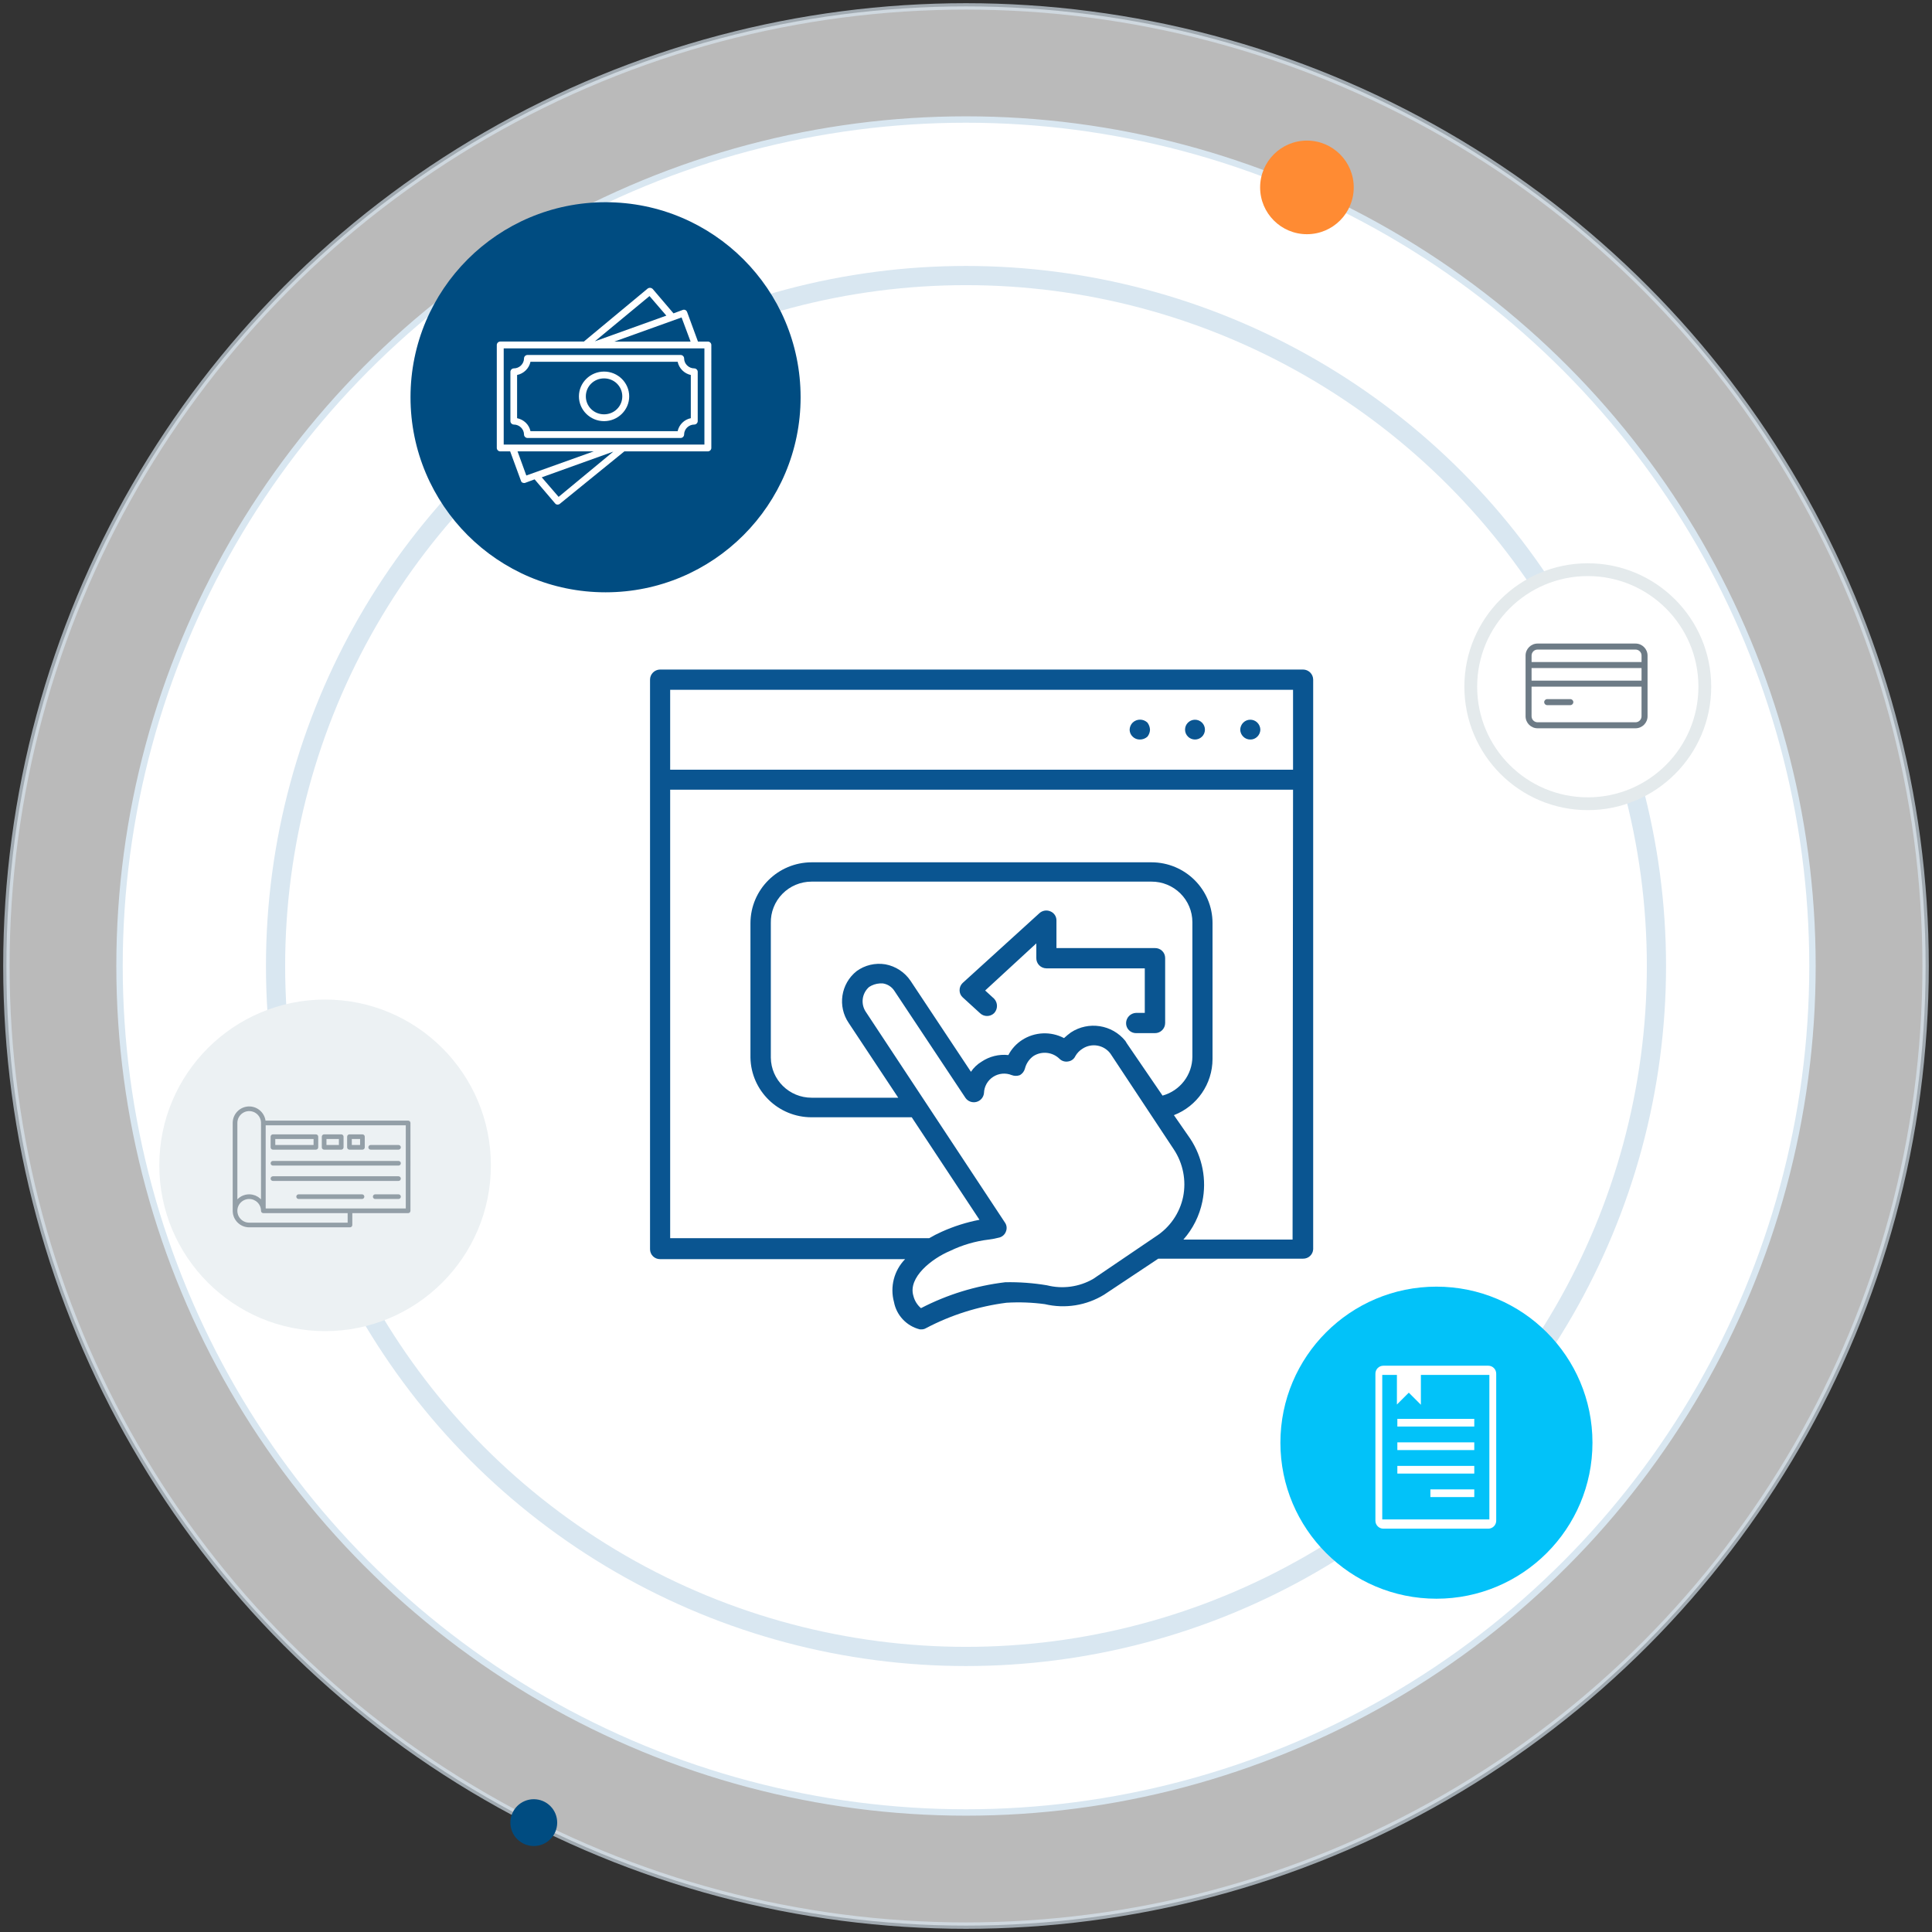 <svg xmlns="http://www.w3.org/2000/svg" xmlns:xlink="http://www.w3.org/1999/xlink" width="302" height="302" viewBox="0 0 302 302">
    <rect x="0" y="0" width="302" height="302" fill="#333333" stroke="none"/>
    <defs>
        <circle id="eqxywlb61a" cx="150" cy="150" r="132.317"/>
        <circle id="4p2e2y6gab" cx="150" cy="150" r="107.927"/>
    </defs>
    <g fill="none" fill-rule="evenodd">
        <g>
            <g>
                <g transform="translate(-190 -813) translate(191 814)">
                    <g>
                        <circle cx="150" cy="150" r="150" fill="#FFF" stroke="#D9E7F1" opacity=".664"/>
                        <use fill="#FFF" stroke="#D9E7F1" opacity=".8" xlink:href="#eqxywlb61a"/>
                        <use fill="#FFF" stroke="#D9E7F1" stroke-width="3" xlink:href="#4p2e2y6gab"/>
                    </g>
                    <circle cx="203.293" cy="28.293" r="7.317" fill="#FF8B33"/>
                    <g transform="translate(23.902 155.244)">
                        <circle cx="25.915" cy="25.915" r="25.915" fill="#ECF1F3"/>
                        <g fill="#6D7B86" fill-rule="nonzero" stroke="#6D7B86" stroke-width=".3" opacity=".696">
                            <path d="M2.427.404c1.267 0 2.31.976 2.42 2.216H27.27c.12 0 .215.096.215.215h0V16.57c0 .119-.096.215-.215.215h0-8.872v2c0 .12-.096.216-.215.216h0H2.427C1.089 19 0 17.91 0 16.569h0V2.835C0 1.495 1.089.405 2.427.405zm0 14.168c-1.102 0-1.998.896-1.998 1.997 0 1.103.896 2.001 1.998 2.001h15.542v-1.786H4.639c-.12 0-.215-.096-.215-.215h0v-.042c-.023-1.081-.908-1.955-1.997-1.955zM27.056 3.05H4.857v13.304h22.199V3.05zM2.426.834C1.327.834.43 1.732.43 2.835h0v12.357l.031-.04c.04-.055.082-.109.126-.16l.061-.067c.04-.044.083-.086.126-.127h0l.068-.062c.049-.042.099-.081.15-.12l.06-.044c.073-.05.148-.097.227-.14.01-.006.023-.01.034-.016.068-.035.137-.068.208-.096.027-.011.055-.02.083-.03.058-.022.116-.04.176-.057.03-.009.062-.017.093-.024.062-.015.125-.026.188-.036.029-.004.057-.01.086-.013.092-.01.186-.018.28-.018.142 0 .28.016.414.04h0l.096.018c.131.028.26.064.382.112.01.004.019.01.029.013.114.047.223.104.328.168h0l.079.048c.108.07.212.148.308.236.012.01.023.023.035.035.085.08.163.168.236.26h0l.053.068c.012.016.026.031.038.048h0V2.835l.002-.014c-.007-1.097-.9-1.987-2-1.987zm17.636 13.308c.119 0 .215.096.215.215s-.096.215-.215.215h0-9.904c-.119 0-.215-.096-.215-.215s.096-.215.215-.215h0zm5.705 0c.12 0 .215.096.215.215s-.096.215-.215.215h0-3.638c-.119 0-.215-.096-.215-.215s.096-.215.215-.215h0zm0-2.821c.12 0 .215.096.215.215 0 .118-.096.214-.215.214h0H6.142c-.119 0-.215-.096-.215-.214 0-.119.096-.215.215-.215h0zm0-2.398c.12 0 .215.096.215.214 0 .119-.096.215-.215.215h0H6.142c-.119 0-.215-.096-.215-.215 0-.118.096-.214.215-.214h0zM12.854 4.768c.119 0 .215.096.215.215h0v1.662c0 .119-.096.215-.215.215h0-6.712c-.119 0-.215-.096-.215-.215h0V4.983c0-.119.096-.215.215-.215h0zm3.96 0c.12 0 .215.096.215.215h0v1.662c0 .119-.096.215-.215.215h0-2.671c-.119 0-.215-.096-.215-.215h0V4.983c0-.119.096-.215.215-.215h0zm3.316 0c.119 0 .215.096.215.215h0v1.662c0 .119-.096.215-.215.215h0-2.027c-.119 0-.215-.096-.215-.215h0V4.983c0-.119.096-.215.215-.215h0zm5.637 1.663c.12 0 .215.096.215.214 0 .119-.096.215-.215.215h0-4.348c-.12 0-.215-.096-.215-.215 0-.118.096-.214.215-.214h0zM12.64 5.198H6.357V6.43h6.283V5.198zm3.96 0h-2.243V6.43H16.6V5.198zm3.315 0h-1.597V6.43h1.597V5.198z" transform="translate(11.622 16.454)"/>
                        </g>
                    </g>
                    <circle cx="82.439" cy="283.902" r="3.659" fill="#004C81"/>
                    <g transform="translate(228.902 88.049)">
                        <circle cx="18.293" cy="18.293" r="18.293" fill="#FFF" stroke="#E4EAEC" stroke-width="2"/>
                        <g fill="#6D7B86" fill-rule="nonzero">
                            <path d="M17.283.188c1.037 0 1.879.84 1.879 1.878v9.487c0 1.038-.842 1.879-1.88 1.879H1.973c-1.037 0-1.878-.841-1.878-1.879V2.066C.094 1.03.935.188 1.973.188zm.94 6.74H1.032v4.625c0 .519.42.94.94.94h15.31c.519 0 .94-.421.94-.94V6.927zM7.091 8.875c.259 0 .47.21.47.47s-.211.47-.47.47H3.475c-.259 0-.47-.21-.47-.47s.211-.47.47-.47zm11.13-4.86H1.033v1.972h17.19V4.015zm-.94-2.889H1.973c-.518 0-.939.42-.939.94v1.01h17.19v-1.01c0-.52-.421-.94-.94-.94z" transform="translate(8.472 11.36)"/>
                        </g>
                    </g>
                    <g fill="#0A5591" fill-rule="nonzero">
                        <path d="M102.067 0c.879 0 1.592.71 1.592 1.584v89.032c-.04.84-.747 1.494-1.592 1.473h-22.62l-8.478 5.636c-2.767 1.692-6.096 2.222-9.255 1.473-1.987-.269-3.996-.343-5.998-.22-4.401.564-8.665 1.912-12.587 3.978-.222.134-.48.198-.74.184h-.222c-2.066-.522-3.64-2.189-4.035-4.273-.65-2.384.011-4.931 1.74-6.704H1.555c-.413 0-.808-.163-1.1-.453C.164 91.42 0 91.026 0 90.616V1.584C0 .724.69.02 1.555 0zM36.392 49.065h-.482c-.594.038-1.168.228-1.666.553-1.143 1.001-1.35 2.696-.48 3.941l21.693 32.857c.297.405.367.933.185 1.4-.158.461-.53.818-1 .958-.558.15-1.127.26-1.702.331-2.097.25-4.137.848-6.035 1.769-2.813 1.178-6.626 4.125-5.738 7.035.185.746.599 1.416 1.185 1.916 4.111-2.13 8.577-3.504 13.18-4.052 2.181-.042 4.363.119 6.515.479 2.445.618 5.035.261 7.22-.995l9.773-6.63c2.215-1.415 3.764-3.66 4.294-6.226.504-2.549-.014-5.193-1.444-7.367L71.97 60.042c-1.017-1.374-2.938-1.714-4.369-.773-.459.284-.84.676-1.11 1.142-.2.453-.619.774-1.111.847-.496.1-1.01-.052-1.37-.405-1.09-1.072-2.776-1.255-4.072-.442-.663.473-1.135 1.165-1.333 1.952-.112.432-.392.803-.777 1.031-.417.162-.88.162-1.296 0-.954-.386-2.037-.284-2.9.275-.864.558-1.398 1.5-1.432 2.525-.058.662-.526 1.218-1.172 1.391-.645.173-1.33-.074-1.715-.618L38.206 50.244c-.403-.638-1.066-1.068-1.814-1.179zm64.12-30.279H3.147v70.098h40.5c.623-.367 1.265-.7 1.926-.994 1.893-.855 3.881-1.486 5.923-1.879L40.908 69.988h-15.66c-5.203 0-9.45-4.143-9.551-9.32V39.635c.02-5.24 4.285-9.483 9.551-9.503h53.125c5.275 0 9.552 4.254 9.552 9.503V60.89c-.008 3.88-2.403 7.358-6.035 8.767l2.555 3.684c1.916 2.9 2.595 6.437 1.888 9.835-.452 2.2-1.473 4.244-2.962 5.93h17.067l.074-70.319zM78.373 33.152H25.248c-1.715 0-3.357.687-4.555 1.908-1.199 1.22-1.852 2.87-1.812 4.575v21.033c.04 3.47 2.88 6.262 6.367 6.262h13.55L31.06 55.254c-1.778-2.606-1.247-6.133 1.221-8.104 1.299-.95 2.928-1.334 4.517-1.069 1.603.3 3.017 1.23 3.924 2.579l9.44 14.218c.431-.644 1-1.185 1.666-1.583 1.228-.826 2.71-1.192 4.184-1.032.498-.957 1.238-1.77 2.147-2.357 1.969-1.273 4.476-1.386 6.553-.295.34-.314.699-.61 1.073-.884 2.758-1.808 6.445-1.234 8.515 1.326l.222.368 5.59 8.178c2.747-.759 4.653-3.241 4.665-6.078V39.488c0-1.687-.676-3.304-1.878-4.493-1.202-1.19-2.832-1.853-4.527-1.843zm-15.808 4.641c.592.232.976.805.963 1.437v4.31h15.4c.42-.01.824.148 1.124.44.3.29.468.69.468 1.107v10.167c0 .874-.712 1.583-1.591 1.583h-2.962c-.419 0-.82-.167-1.113-.466-.293-.298-.452-.7-.442-1.117.019-.853.698-1.546 1.555-1.584h1.37v-6.962H61.936c-.422-.01-.823-.186-1.115-.49-.292-.304-.45-.711-.44-1.131v-2.284l-7.996 7.367 1.406 1.29c.588.634.588 1.612 0 2.246-.618.6-1.603.6-2.22 0l-2.703-2.468c-.312-.283-.487-.685-.482-1.105-.006-.43.168-.844.482-1.142l11.994-10.903c.46-.423 1.127-.538 1.703-.295zm37.947-34.625H3.147v12.487h97.365V3.168zm-7.775 5.12c.606-.594 1.58-.594 2.185 0 .306.302.479.713.48 1.142-.017.404-.189.786-.48 1.068-.283.287-.67.447-1.074.442-.415.01-.817-.15-1.11-.442-.292-.282-.464-.664-.482-1.068.002-.43.175-.84.481-1.142zm-17.288 0c.643-.608 1.652-.608 2.295 0 .254.328.397.728.407 1.142-.016.39-.159.765-.407 1.068-.325.29-.748.448-1.185.442-.414.006-.814-.153-1.11-.442-.299-.277-.472-.662-.482-1.068.003-.43.176-.84.482-1.142zm9.7-.442c.424-.01.835.153 1.136.453.3.299.465.708.455 1.13-.02.845-.718 1.517-1.567 1.51-.849-.006-1.535-.69-1.542-1.534-.007-.845.668-1.539 1.517-1.559z" transform="translate(100.61 103.659)"/>
                    </g>
                </g>
                <g>
                    <g transform="translate(-190 -813) translate(191 814) translate(199.146 200.122)">
                        <circle cx="24.39" cy="24.39" r="24.39" fill="#02C2F9"/>
                        <path fill="#FFF" fill-rule="nonzero" d="M32.487 12.358c.691 0 1.247.556 1.247 1.247v22.98c0 .691-.556 1.247-1.247 1.247H16.098c-.69 0-1.247-.556-1.247-1.247v-22.98c0-.691.556-1.247 1.247-1.247zm.178 1.442l-10.706-.001v4.662l-1.89-1.89-1.857 1.855V13.8H15.92V36.39h16.745V13.8zm-2.36 17.89v1.203h-6.859V31.69h6.859zm0-3.674v1.202H18.28v-1.202h12.025zm0-3.674v1.202H18.28v-1.202h12.025zm0-3.674v1.202H18.28v-1.202h12.025z"/>
                    </g>
                </g>
                <g transform="translate(-190 -813) translate(191 814) translate(63.17 30.61)">
                    <circle cx="30.488" cy="30.488" r="30.488" fill="#004C81"/>
                    <g fill="#FFF" fill-rule="nonzero">
                        <path d="M4.665 11.063c0 .853-.722 1.564-1.587 1.564-.289 0-.541.25-.541.534v7.713c0 .285.252.534.54.534.866 0 1.588.71 1.588 1.564 0 .284.252.533.54.533H29.15c.288 0 .54-.249.54-.533 0-.853.722-1.564 1.587-1.564.289 0 .541-.25.541-.534v-7.713c0-.285-.252-.534-.54-.534-.866 0-1.587-.71-1.587-1.564 0-.284-.253-.533-.541-.533H5.206c-.289 0-.541.249-.541.533zm24.016.533c.216 1.031 1.046 1.849 2.056 2.062v6.754c-1.046.214-1.84 1.031-2.056 2.026H5.674c-.216-1.03-1.045-1.812-2.091-2.026v-6.754c1.046-.213 1.875-1.03 2.091-2.062h23.007zm-11.503 9.278c2.163 0 3.93-1.741 3.93-3.874s-1.767-3.875-3.93-3.875c-2.164 0-3.93 1.742-3.93 3.875s1.766 3.874 3.93 3.874zm0-6.683c1.586 0 2.849 1.245 2.849 2.809s-1.263 2.808-2.85 2.808c-1.586 0-2.848-1.244-2.848-2.808 0-1.564 1.262-2.809 2.849-2.809zm16.227-5.758h-1.55L30.16 3.812c-.109-.285-.397-.427-.686-.32l-1.442.533L24.787.22c-.217-.213-.541-.249-.794-.07L14.15 8.325l-.109.107H.95c-.288 0-.54.249-.54.533v16.103c0 .284.252.533.54.533H2.5l1.696 4.621c.036.143.144.25.288.285.072.035.145.035.217.035.072 0 .108 0 .18-.035l1.442-.533 3.21 3.768c.108.142.252.177.396.177.109 0 .253-.035.361-.142l10.061-8.176h13.054c.289 0 .541-.249.541-.533V8.966c0-.284-.252-.533-.54-.533zm-4.11-3.768L30.7 8.433H18.8l10.493-3.768zm-5.013-3.342l2.632 3.057-11.179 4.017 8.547-7.074zM5.025 29.37l-1.37-3.768h11.9L5.025 29.37zm5.049 3.342L7.44 29.655l11.18-4.017-8.547 7.074zm22.79-8.176H1.491V9.499H32.864v15.037z" transform="translate(13.076 13.347)"/>
                    </g>
                </g>
            </g>
        </g>
    </g>
</svg>

